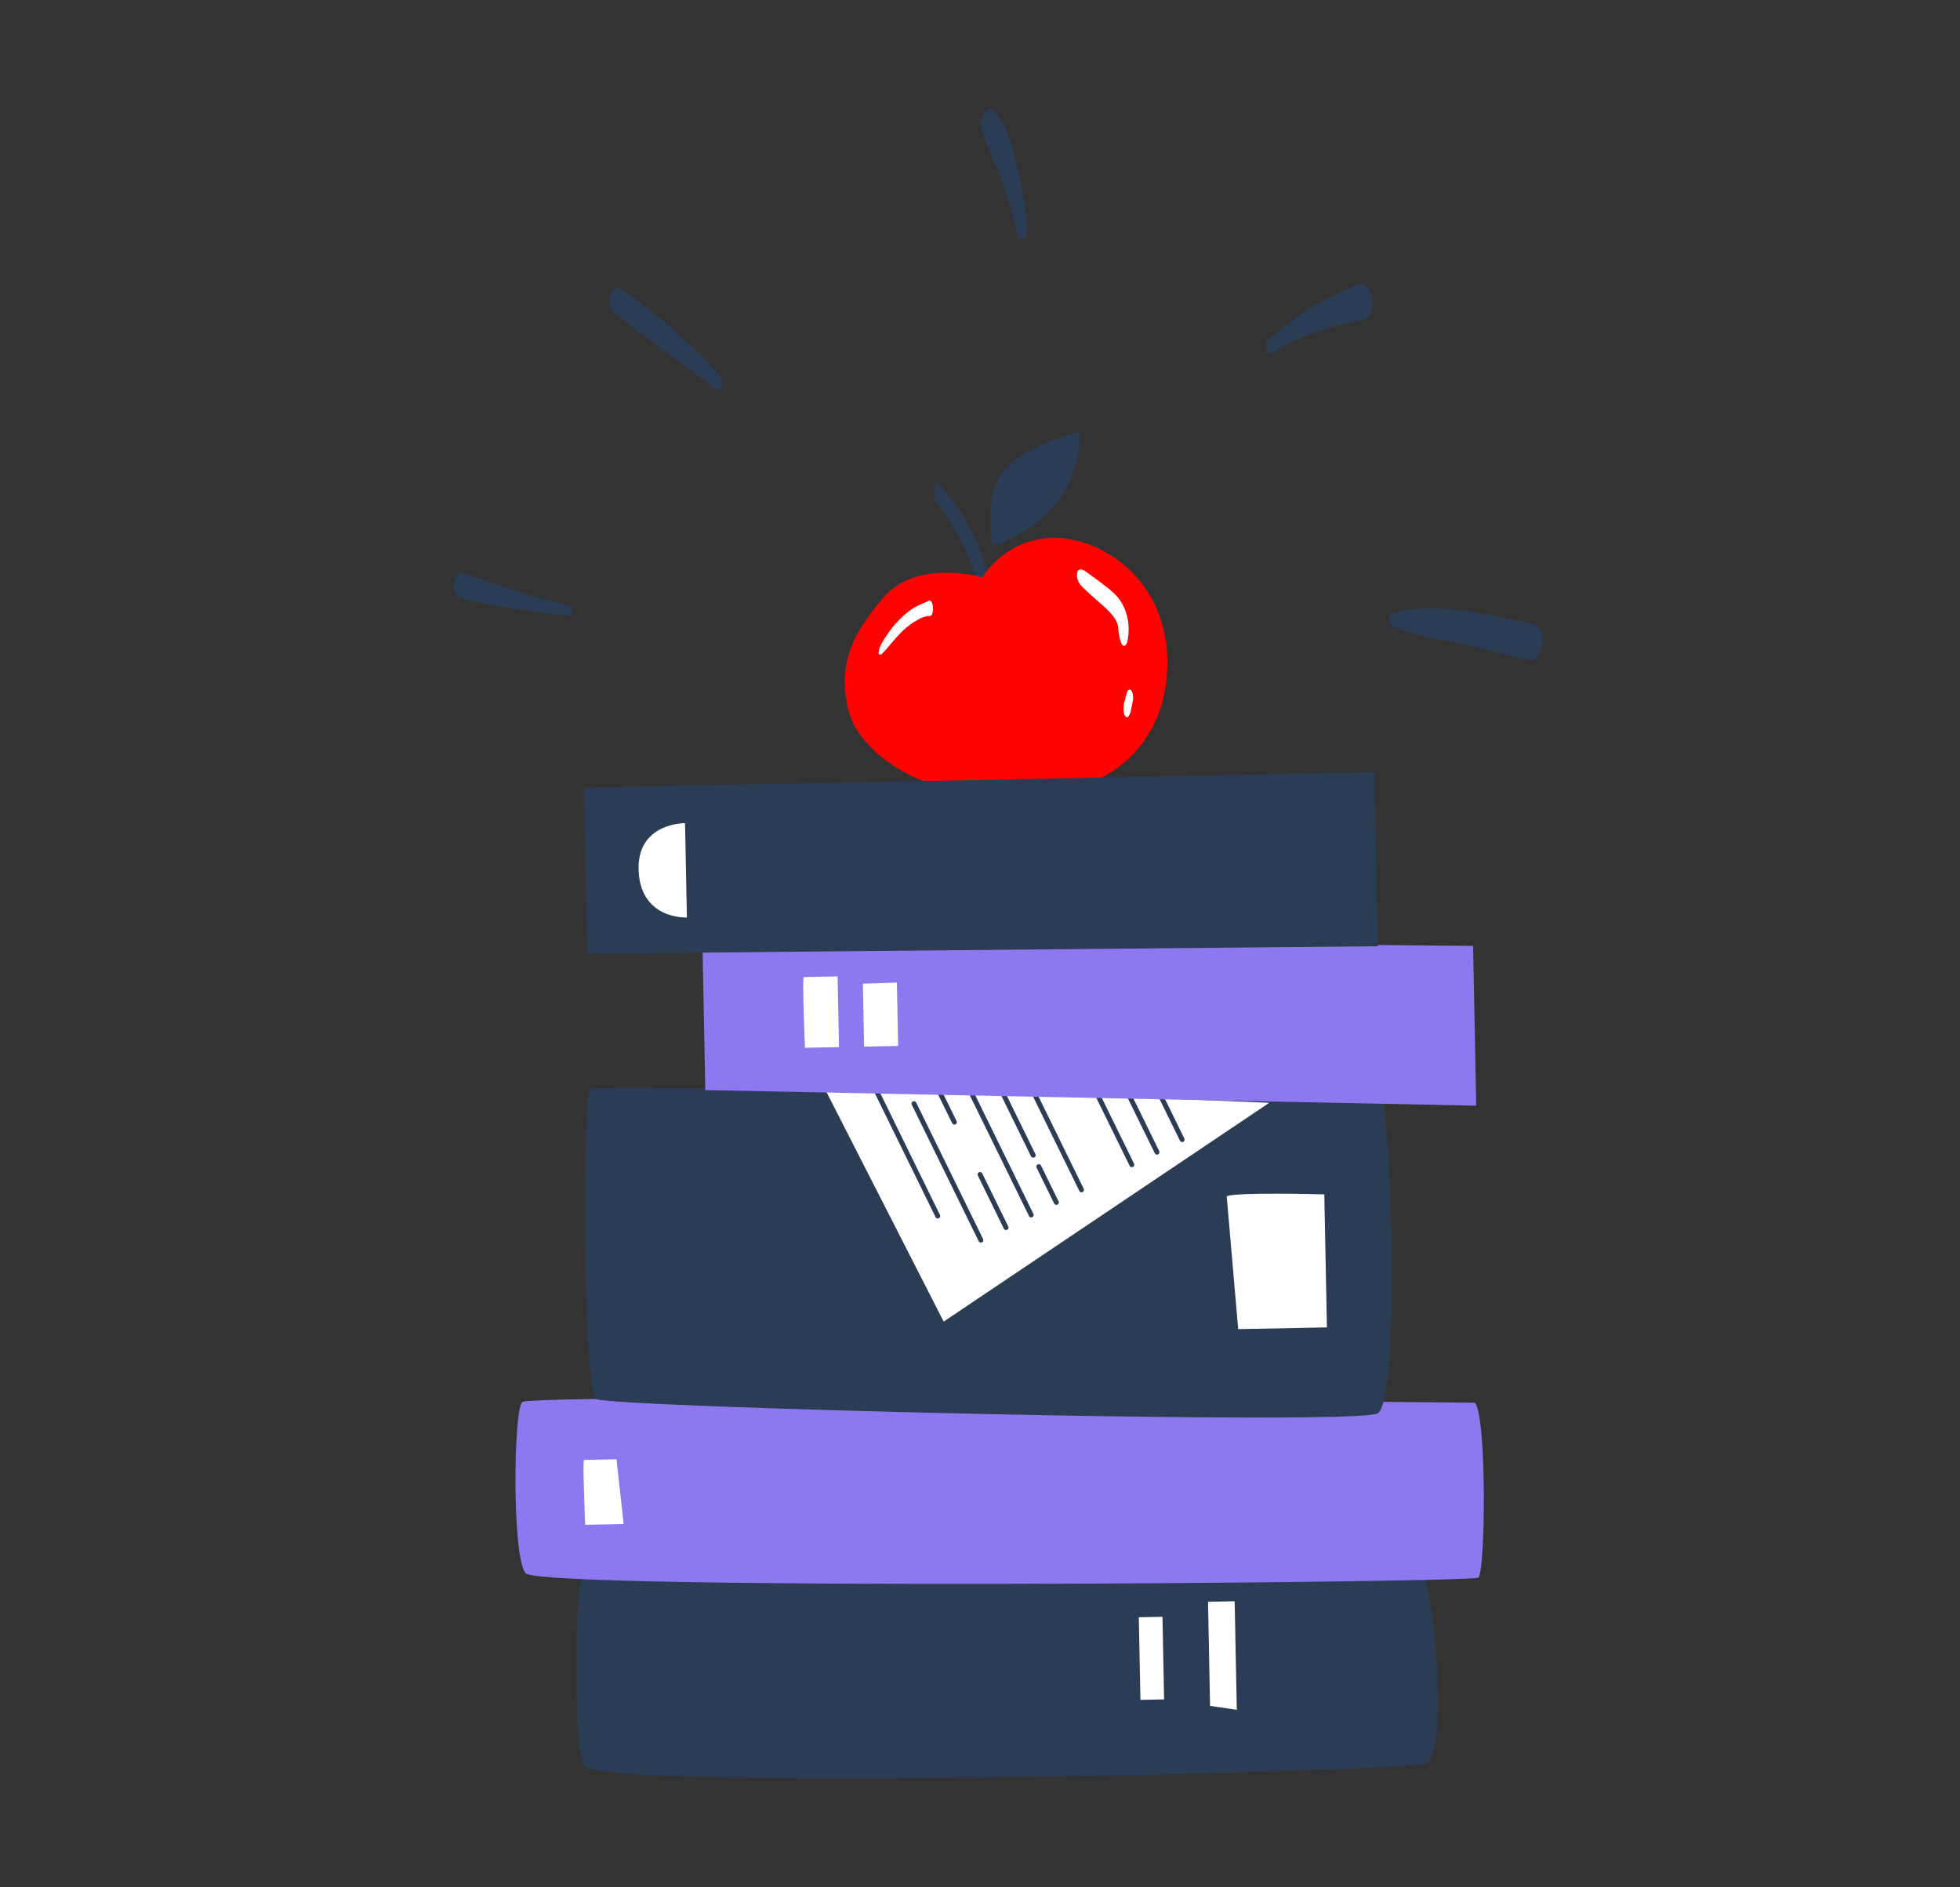 <svg width="108" height="104" viewBox="0 0 108 104" fill="none" xmlns="http://www.w3.org/2000/svg">
<rect x="0" y="0" width="108" height="104" fill="#333333" stroke="none"/>
<path d="M51.547 27.637C52.898 29.285 53.822 31.402 54.209 33.488C54.443 34.744 54.64 32.872 54.568 32.452C54.167 30.092 53.207 28.258 51.587 26.517C51.554 26.481 51.361 27.409 51.547 27.636V27.637Z" fill="#2A3D55"/>
<path d="M48.643 32.97C50.48 30.742 54.126 31.817 54.126 31.817C54.126 31.817 55.486 29.501 58.333 29.646C61.181 29.791 64.843 32.486 64.263 37.55C63.682 42.614 58.75 44.16 56.842 43.392C54.933 42.624 55.154 43.257 52.978 43.401C50.802 43.546 47.345 41.526 46.746 39.138C45.992 36.129 47.548 34.298 48.643 32.97Z" fill="#FD0402"/>
<path d="M54.674 30.078C54.674 30.078 54.104 27.304 55.387 25.848C56.67 24.393 59.528 23.806 59.528 23.806C59.528 23.806 59.543 26.257 58.085 27.89C56.518 29.646 54.674 30.078 54.674 30.078Z" fill="#2A3D55"/>
<path d="M59.389 31.971C59.481 32.201 59.627 32.334 59.804 32.5C59.957 32.645 60.109 32.789 60.267 32.928C60.537 33.166 60.819 33.396 61.071 33.653C61.182 33.765 61.285 33.885 61.379 34.012C61.417 34.064 61.452 34.118 61.482 34.174C61.503 34.216 61.524 34.257 61.541 34.299C61.577 34.382 61.526 34.248 61.556 34.339C61.572 34.385 61.584 34.433 61.597 34.481C61.58 34.419 61.595 34.464 61.601 34.501C61.608 34.55 61.615 34.599 61.621 34.648C61.623 34.66 61.633 34.782 61.628 34.709C61.625 34.673 61.625 34.673 61.628 34.712C61.632 34.78 61.637 34.847 61.644 34.915C61.655 34.983 61.671 35.052 61.687 35.119C61.705 35.194 61.729 35.269 61.749 35.344C61.772 35.427 61.83 35.586 61.942 35.584C62.054 35.581 62.105 35.418 62.123 35.336C62.313 34.428 62.108 33.4 61.427 32.737C61.149 32.466 60.835 32.238 60.526 32.004C60.346 31.867 60.163 31.735 59.978 31.605C59.808 31.485 59.66 31.324 59.443 31.401C59.37 31.428 59.351 31.583 59.345 31.642C59.333 31.755 59.349 31.868 59.392 31.973L59.389 31.971Z" fill="white"/>
<path d="M48.435 36.06C48.548 36.118 48.638 35.984 48.708 35.912C48.814 35.802 48.912 35.687 49.011 35.571C49.216 35.33 49.42 35.084 49.643 34.859C49.864 34.634 50.111 34.434 50.378 34.266C50.631 34.108 50.932 33.94 51.237 33.943C51.419 33.944 51.416 33.555 51.408 33.456C51.4 33.358 51.343 33.022 51.167 33.108C50.867 33.257 50.555 33.357 50.272 33.543C49.995 33.725 49.749 33.948 49.519 34.186C49.282 34.431 49.068 34.696 48.879 34.979C48.685 35.272 48.44 35.612 48.411 35.972C48.409 35.996 48.409 36.048 48.435 36.062V36.06Z" fill="white"/>
<path d="M62.081 38.208L61.988 38.563C61.972 38.62 61.957 38.678 61.943 38.735C61.91 38.864 61.916 39.001 61.913 39.133C61.914 39.201 61.924 39.269 61.941 39.334C61.954 39.385 61.977 39.433 62.008 39.476C62.057 39.535 62.14 39.55 62.184 39.471C62.234 39.383 62.288 39.298 62.307 39.197L62.343 39.014L62.417 38.635C62.44 38.525 62.443 38.413 62.428 38.302C62.417 38.226 62.391 38.108 62.335 38.047C62.297 38.006 62.245 37.968 62.189 38.007C62.125 38.053 62.1 38.137 62.081 38.208V38.208Z" fill="white"/>
<path d="M32.134 86.627C31.657 87.206 31.555 95.825 32.155 97.277C32.755 98.728 77.252 97.618 78.554 97.186C79.856 96.754 79.004 87.177 78.347 86.621C77.689 86.064 32.134 86.627 32.134 86.627Z" fill="#2A3D55"/>
<path d="M81.267 77.296C81.933 78.014 81.858 86.654 81.456 86.936C81.054 87.218 29.709 87.65 28.956 86.689C28.204 85.728 28.293 77.759 28.772 77.262C29.251 76.765 81.267 77.296 81.267 77.296Z" fill="#8D78EF"/>
<path d="M76.132 60.648C76.632 61.207 77.189 77.213 75.899 77.888C74.608 78.564 33.588 77.555 32.844 77.092C32.101 76.628 32.109 60.305 32.51 60.003C32.911 59.702 76.132 60.648 76.132 60.648Z" fill="#2A3D55"/>
<path d="M69.939 60.769L51.998 72.826L45.325 59.754L69.939 60.769Z" fill="white"/>
<path d="M51.673 67.144C51.648 67.144 51.623 67.137 51.602 67.124C51.58 67.11 51.563 67.091 51.552 67.069L47.571 58.947C47.556 58.916 47.555 58.88 47.567 58.847C47.579 58.814 47.603 58.787 47.635 58.772C47.666 58.757 47.702 58.754 47.735 58.765C47.769 58.776 47.796 58.799 47.813 58.829L51.794 66.951C51.81 66.983 51.812 67.02 51.8 67.053C51.789 67.087 51.764 67.115 51.732 67.13C51.714 67.139 51.694 67.144 51.673 67.144V67.144Z" fill="#2A3D55"/>
<path d="M54.049 68.471C54.024 68.472 53.999 68.464 53.978 68.451C53.956 68.438 53.939 68.419 53.928 68.396L50.241 60.874C50.233 60.859 50.228 60.842 50.227 60.824C50.226 60.806 50.229 60.788 50.234 60.772C50.246 60.738 50.27 60.71 50.303 60.695C50.335 60.679 50.372 60.677 50.406 60.688C50.439 60.7 50.467 60.724 50.483 60.756L54.17 68.278C54.186 68.31 54.188 68.347 54.177 68.381C54.165 68.414 54.141 68.442 54.108 68.458C54.09 68.467 54.07 68.471 54.049 68.471Z" fill="#2A3D55"/>
<path d="M55.435 67.779C55.41 67.779 55.385 67.772 55.364 67.759C55.342 67.745 55.325 67.726 55.314 67.704L53.88 64.776C53.864 64.744 53.862 64.707 53.874 64.673C53.885 64.64 53.91 64.612 53.942 64.596C53.974 64.581 54.011 64.578 54.045 64.59C54.079 64.601 54.107 64.626 54.122 64.658L55.558 67.586C55.568 67.606 55.572 67.629 55.571 67.652C55.57 67.674 55.563 67.697 55.551 67.716C55.539 67.735 55.522 67.751 55.502 67.762C55.482 67.773 55.46 67.779 55.437 67.779H55.435Z" fill="#2A3D55"/>
<path d="M52.59 61.973C52.564 61.973 52.54 61.966 52.518 61.953C52.497 61.939 52.48 61.92 52.468 61.898L51.305 59.524C51.296 59.508 51.291 59.491 51.289 59.473C51.288 59.455 51.289 59.436 51.295 59.419C51.301 59.402 51.31 59.386 51.322 59.372C51.333 59.359 51.348 59.347 51.364 59.34C51.381 59.331 51.398 59.327 51.417 59.326C51.435 59.325 51.453 59.328 51.47 59.334C51.487 59.34 51.503 59.35 51.516 59.362C51.529 59.375 51.54 59.39 51.547 59.406L52.711 61.78C52.726 61.812 52.728 61.849 52.717 61.882C52.705 61.916 52.681 61.944 52.648 61.959C52.63 61.968 52.61 61.973 52.59 61.973V61.973Z" fill="#2A3D55"/>
<path d="M56.822 67.087C56.797 67.087 56.772 67.08 56.751 67.067C56.729 67.053 56.712 67.034 56.701 67.011L53.014 59.49C52.998 59.458 52.995 59.421 53.007 59.387C53.019 59.353 53.043 59.326 53.075 59.31C53.107 59.294 53.145 59.292 53.178 59.303C53.212 59.315 53.24 59.34 53.256 59.372L56.943 66.893C56.959 66.925 56.961 66.962 56.95 66.996C56.938 67.03 56.913 67.058 56.881 67.073C56.863 67.082 56.843 67.087 56.822 67.087V67.087Z" fill="#2A3D55"/>
<path d="M58.208 66.394C58.183 66.394 58.158 66.388 58.137 66.374C58.115 66.361 58.098 66.342 58.087 66.319L57.119 64.344C57.111 64.328 57.107 64.311 57.105 64.293C57.104 64.276 57.107 64.258 57.112 64.241C57.118 64.225 57.127 64.209 57.139 64.196C57.151 64.183 57.165 64.172 57.181 64.164C57.197 64.156 57.214 64.152 57.232 64.151C57.249 64.15 57.267 64.152 57.284 64.158C57.3 64.163 57.316 64.172 57.329 64.184C57.343 64.196 57.353 64.21 57.361 64.226L58.329 66.201C58.339 66.222 58.344 66.244 58.343 66.267C58.342 66.29 58.335 66.312 58.322 66.331C58.31 66.35 58.294 66.367 58.273 66.378C58.254 66.389 58.231 66.394 58.208 66.394V66.394Z" fill="#2A3D55"/>
<path d="M56.934 63.795C56.909 63.795 56.884 63.788 56.863 63.775C56.841 63.762 56.824 63.743 56.813 63.72L54.4 58.798C54.384 58.766 54.382 58.729 54.394 58.695C54.405 58.661 54.43 58.633 54.462 58.618C54.494 58.602 54.531 58.6 54.565 58.611C54.599 58.623 54.626 58.648 54.642 58.68L57.055 63.602C57.065 63.622 57.07 63.645 57.069 63.668C57.068 63.691 57.061 63.713 57.049 63.732C57.036 63.751 57.02 63.767 57 63.778C56.98 63.789 56.957 63.795 56.934 63.795V63.795Z" fill="#2A3D55"/>
<path d="M59.595 65.702C59.57 65.702 59.545 65.695 59.523 65.682C59.502 65.669 59.485 65.65 59.474 65.627L55.786 58.105C55.772 58.073 55.77 58.037 55.782 58.004C55.794 57.971 55.818 57.944 55.85 57.929C55.881 57.913 55.918 57.911 55.951 57.922C55.984 57.933 56.012 57.956 56.029 57.987L59.716 65.509C59.724 65.524 59.728 65.542 59.729 65.559C59.73 65.577 59.728 65.595 59.722 65.611C59.716 65.628 59.707 65.644 59.696 65.657C59.684 65.67 59.669 65.681 59.654 65.689C59.635 65.697 59.615 65.702 59.595 65.702V65.702Z" fill="#2A3D55"/>
<path d="M62.367 64.317C62.342 64.317 62.317 64.311 62.296 64.297C62.275 64.284 62.257 64.265 62.246 64.242L58.559 56.721C58.551 56.705 58.546 56.688 58.545 56.67C58.544 56.652 58.547 56.635 58.552 56.618C58.564 56.584 58.588 56.556 58.62 56.541C58.653 56.525 58.69 56.523 58.724 56.534C58.757 56.546 58.785 56.57 58.801 56.602L62.488 64.124C62.504 64.156 62.506 64.193 62.495 64.227C62.483 64.26 62.458 64.288 62.426 64.304C62.408 64.313 62.388 64.317 62.367 64.317V64.317Z" fill="#2A3D55"/>
<path d="M63.754 63.625C63.728 63.625 63.704 63.618 63.682 63.605C63.661 63.592 63.644 63.572 63.632 63.55L59.945 56.028C59.929 55.996 59.927 55.959 59.939 55.925C59.95 55.892 59.975 55.864 60.007 55.848C60.039 55.833 60.076 55.83 60.11 55.842C60.144 55.854 60.172 55.878 60.187 55.91L63.875 63.432C63.883 63.448 63.887 63.465 63.889 63.483C63.889 63.5 63.887 63.518 63.881 63.535C63.876 63.551 63.867 63.567 63.855 63.58C63.843 63.593 63.829 63.604 63.813 63.612C63.794 63.62 63.774 63.625 63.754 63.625V63.625Z" fill="#2A3D55"/>
<path d="M65.14 62.933C65.115 62.933 65.09 62.926 65.069 62.913C65.047 62.899 65.03 62.88 65.019 62.858L61.331 55.336C61.316 55.304 61.313 55.267 61.325 55.233C61.337 55.2 61.361 55.172 61.393 55.156C61.425 55.14 61.462 55.138 61.496 55.15C61.53 55.161 61.558 55.186 61.574 55.218L65.261 62.739C65.277 62.771 65.279 62.808 65.267 62.842C65.256 62.876 65.231 62.904 65.199 62.919C65.18 62.928 65.16 62.933 65.14 62.933V62.933Z" fill="#2A3D55"/>
<path d="M81.344 60.928L81.171 52.125L38.7 51.728L38.863 60.069L81.344 60.928Z" fill="#8D78EF"/>
<path d="M75.92 52.142L75.732 42.551L32.178 43.4L32.358 52.551L75.92 52.142Z" fill="#2A3D55"/>
<path d="M37.747 45.358L37.849 50.559C37.849 50.559 35.325 50.69 35.191 48.01C35.057 45.329 37.747 45.358 37.747 45.358Z" fill="white"/>
<path d="M44.279 53.839C44.204 54.166 44.356 57.737 44.356 57.737L46.23 57.7L46.154 53.803L44.279 53.839Z" fill="white"/>
<path d="M47.547 54.205C47.553 54.53 47.614 57.674 47.614 57.674L49.489 57.637L49.42 54.145L47.547 54.205Z" fill="white"/>
<path d="M67.594 65.921C67.997 65.684 72.972 65.816 72.972 65.816L73.116 73.146L68.227 73.241L67.594 65.921Z" fill="white"/>
<path d="M32.176 80.448C32.099 80.693 32.246 84.023 32.246 84.023L34.364 83.982L33.969 80.412L32.176 80.448Z" fill="white"/>
<path d="M64.055 89.094L62.751 89.119L62.84 93.67L64.144 93.645L64.055 89.094Z" fill="white"/>
<path d="M66.565 88.265L66.677 94.003L68.15 94.218L68.032 88.237L66.565 88.265Z" fill="white"/>
<path d="M31.376 33.382C29.373 32.937 27.515 32.247 25.576 31.597C24.928 31.38 24.785 32.812 25.363 32.964C27.296 33.474 29.359 33.7 31.34 33.944C31.568 33.973 31.583 33.427 31.376 33.382Z" fill="#2A3D55"/>
<path d="M39.678 20.701C38.081 18.956 36.252 17.296 34.284 15.972C33.617 15.523 33.36 16.886 33.83 17.247C35.671 18.662 37.557 20.036 39.423 21.42C39.808 21.705 39.879 20.92 39.679 20.702L39.678 20.701Z" fill="#2A3D55"/>
<path d="M56.604 12.794C56.544 11.616 56.37 10.447 56.083 9.303C55.827 8.272 55.559 7.054 54.89 6.215C54.384 5.582 53.944 6.5 54.058 6.988C54.279 7.938 54.771 8.803 55.116 9.715C55.511 10.762 55.798 11.834 56.063 12.919C56.175 13.374 56.625 13.224 56.604 12.795L56.604 12.794Z" fill="#2A3D55"/>
<path d="M70.152 19.436C71.454 18.546 73.473 17.919 75.018 17.657C76.061 17.48 75.684 15.309 74.794 15.697C73.867 16.103 72.955 16.492 72.093 17.029C71.29 17.531 70.623 18.177 69.861 18.731C69.588 18.93 69.778 19.69 70.151 19.436H70.152Z" fill="#2A3D55"/>
<path d="M76.74 34.505C77.892 35.058 79.205 35.173 80.444 35.454C81.683 35.736 82.924 36.027 84.154 36.353C85.135 36.612 85.295 34.531 84.465 34.367C82.089 33.898 79.101 33.117 76.722 33.792C76.446 33.87 76.531 34.405 76.74 34.505V34.505Z" fill="#2A3D55"/>
</svg>
